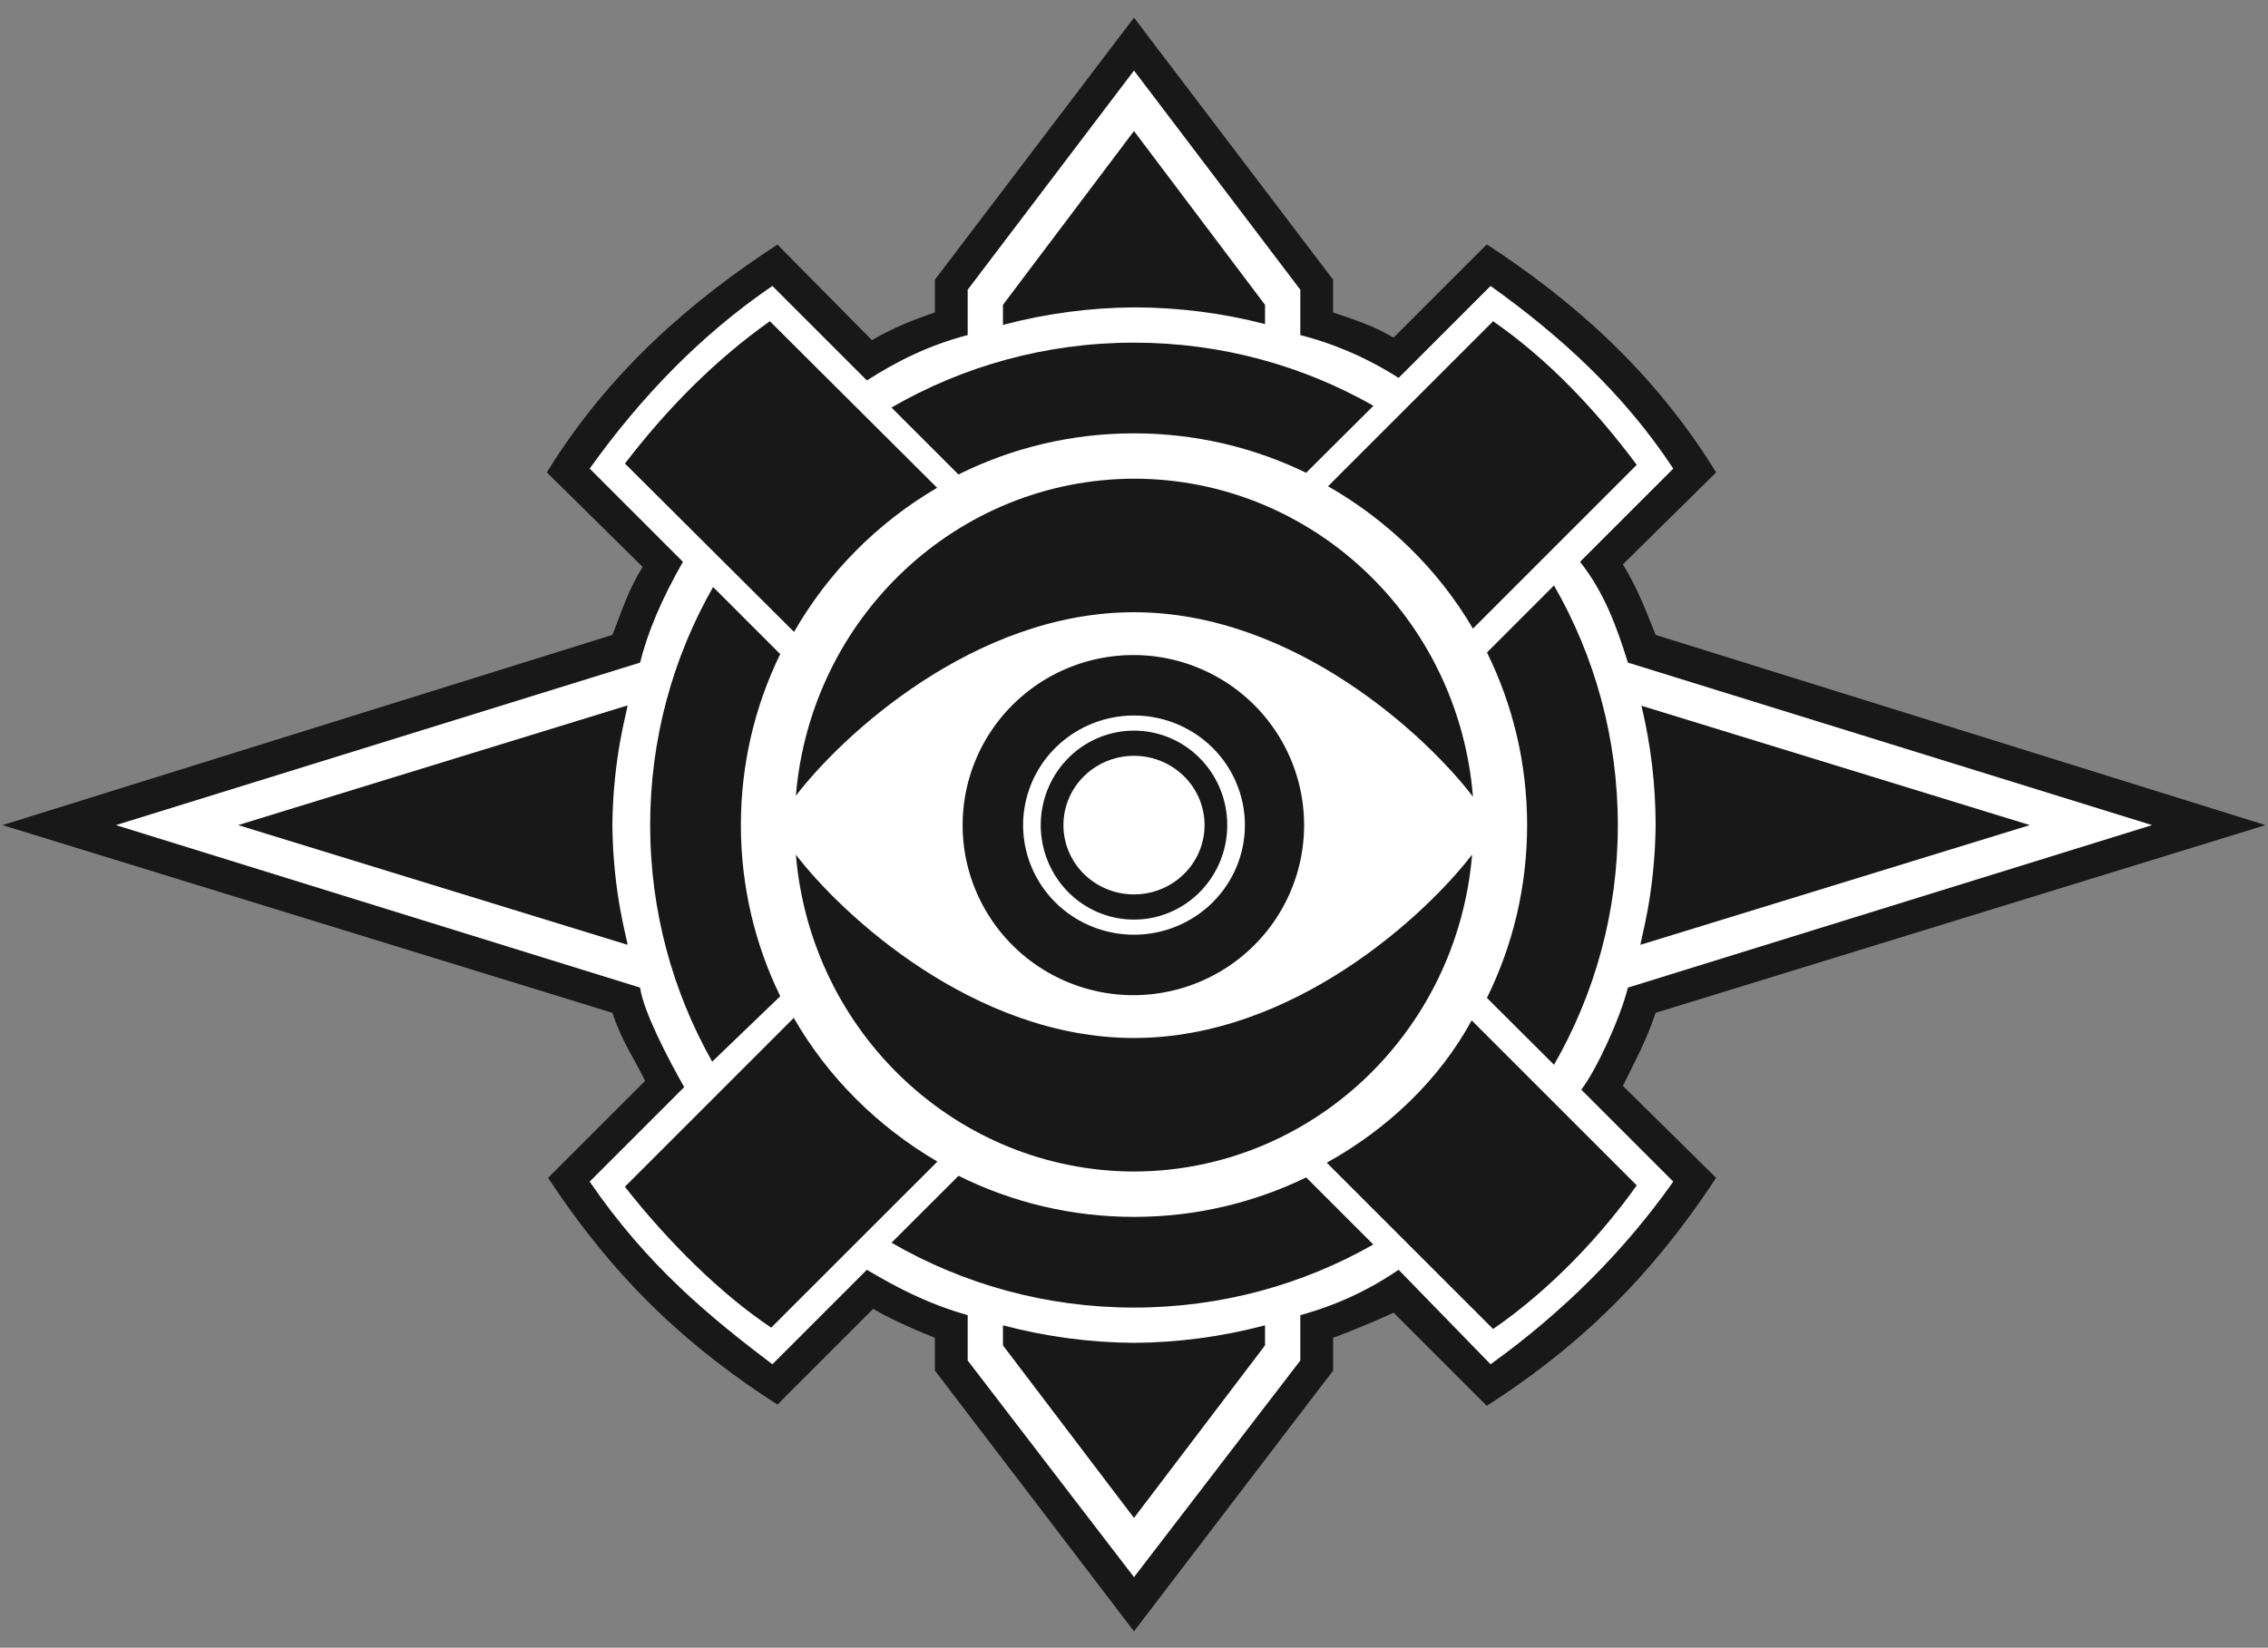 <?xml version="1.0" encoding="UTF-8" standalone="no"?>
<!-- Created with Inkscape (http://www.inkscape.org/) -->

<svg
   width="900"
   height="654"
   viewBox="0 0 238.125 173.037"
   version="1.1"
   id="svg1"
   xml:space="preserve"
   inkscape:version="1.3.2 (091e20e, 2023-11-25, custom)"
   sodipodi:docname="C.svg"
   xmlns:inkscape="http://www.inkscape.org/namespaces/inkscape"
   xmlns:sodipodi="http://sodipodi.sourceforge.net/DTD/sodipodi-0.dtd"
   xmlns="http://www.w3.org/2000/svg"
   xmlns:svg="http://www.w3.org/2000/svg"><rect x="0" y="0" width="238.125" height="173.037" fill="#808080" stroke="none"/><sodipodi:namedview
     id="namedview1"
     pagecolor="#505050"
     bordercolor="#ffffff"
     borderopacity="1"
     inkscape:showpageshadow="0"
     inkscape:pageopacity="0"
     inkscape:pagecheckerboard="1"
     inkscape:deskcolor="#505050"
     inkscape:document-units="px"
     showguides="true"
     inkscape:zoom="1.2737003"
     inkscape:cx="493.83674"
     inkscape:cy="349.76831"
     inkscape:window-width="1920"
     inkscape:window-height="1010"
     inkscape:window-x="-6"
     inkscape:window-y="-6"
     inkscape:window-maximized="1"
     inkscape:current-layer="svg1" /><defs
     id="defs1" /><g
     inkscape:label="Layer 1"
     inkscape:groupmode="layer"
     id="layer1"
     transform="translate(14.239,-29.437)"
     style="display:inline"><path
       style="display:inline;fill:#191818;fill-opacity:1;stroke:none"
       d="m 83.921,58.806 v 3.44 c -2.461,0.848 -4.34,1.596 -6.615,2.91 L 67.385,55.121 c -8.961,5.843 -17.673,13.296 -24.209,23.926 l 10.054,9.922 c -1.594,2.603 -2.17,4.659 -3.175,7.144 L -13.974,116.089 50.055,135.8 c 1.054,3.128 2.26,4.73 3.44,7.144 l -10.186,10.186 c 7.419,11.288 15.248,18.126 24.077,23.812 l 10.054,-10.054 c 1.443,0.853 3.634,1.907 6.479,3.041 v 3.44 l 20.905,27.386 20.905,-27.386 v -3.44 c 1.506,-0.535 5.314,-2.122 6.347,-2.644 l 9.79,9.79 c 8.829,-5.686 16.658,-12.657 24.077,-23.945 l -9.79,-9.657 c 1.18,-2.414 2.386,-4.545 3.44,-7.673 l 64.029,-19.711 -64.029,-19.976 c -1.005,-2.485 -1.846,-4.805 -3.44,-7.408 l 9.79,-9.657 C 159.405,68.417 150.826,60.945 141.865,55.102 l -9.79,9.79 c -2.274,-1.315 -3.889,-1.797 -6.35,-2.646 v -3.44 l -20.902,-27.517 z"
       id="path4"
       sodipodi:nodetypes="ccccccccccccccccccccccccccccccccc"
       inkscape:label="Background" /><path
       style="display:inline;fill:#ffffff;fill-opacity:1"
       d="M 119.062,7.408 101.6,30.427 v 4.763 c -4.104,1.059 -7.483,2.783 -10.583,4.763 L 81.095,30.03 C 73.546,35.181 67.278,41.71 61.913,49.212 l 9.79,9.79 c -2.281,3.984 -3.73,7.482 -4.498,10.583 L 12.171,86.651 67.204,103.717 c 0.356,2.479 2.824,7.25 4.63,10.451 l -9.922,9.922 c 6.027,8.806 12.576,14.182 19.182,19.182 L 91.017,133.35 c 3.105,1.847 6.397,3.58 10.583,4.763 v 4.763 L 119.063,165.629 136.525,142.875 v -4.763 c 3.781,-1.033 7.21,-2.637 10.319,-4.763 l 9.657,9.922 c 7.714,-5.554 14.082,-11.965 19.182,-19.182 l -9.657,-9.657 c 1.593,-2.087 4.062,-7.423 4.895,-10.716 L 225.954,86.651 170.921,69.585 c -1.16,-3.7 -2.462,-7.352 -5.027,-10.583 L 175.683,49.212 C 170.472,41.304 163.805,35.259 156.501,30.03 l -9.657,9.657 c -3.63,-2.322 -7.258,-3.727 -10.319,-4.498 v -4.763 z"
       id="path7"
       sodipodi:nodetypes="ccccccccccccccccccccccccccccccccc"
       transform="translate(-14.239,29.437)" /><path
       id="path41"
       style="display:inline;opacity:1;fill:#191818;fill-opacity:1;stroke-width:3.72;-inkscape-stroke:none"
       d="m 98.419,121.985 c -6.238,-3.645 -11.488,-8.829 -15.077,-15.09 l -17.732,17.734 c 4.548,5.801 10.085,11.269 15.361,14.796 z M 74.87,61.645 C 70.665,69.023 68.263,77.557 68.263,86.651 c 0,9.026 2.366,17.5 6.513,24.84 l 7.146,-6.87 C 79.273,99.191 77.787,93.094 77.787,86.651 c 0,-6.44 1.484,-12.534 4.13,-17.961 z m 62.271,62.003 c -5.46,2.656 -11.595,4.146 -18.079,4.146 -6.62,0 -12.875,-1.553 -18.42,-4.314 l -7.038,7.027 c 7.485,4.332 16.181,6.812 25.458,6.812 9.14,0 17.717,-2.408 25.127,-6.622 z m 19.624,15.92 c 6.174,-4.253 11.454,-9.975 15.081,-15.081 l -17.33,-17.33 c -3.408,6.257 -8.807,11.39 -15.214,14.949 z m 6.397,-27.75 c 4.263,-7.415 6.7,-16.007 6.7,-25.167 0,-9.161 -2.438,-17.754 -6.701,-25.169 l -7.038,7.038 c 2.698,5.47 4.214,11.624 4.214,18.132 0,6.512 -1.518,12.671 -4.22,18.144 z m 8.684,-63.002 c -4.323,-5.798 -9.291,-11.062 -15.081,-15.081 l -17.33,17.33 c 6.271,3.588 11.569,8.728 15.214,14.949 z m -27.644,-6.203 c -7.413,-4.219 -15.994,-6.629 -25.14,-6.629 -9.279,-1e-6 -17.977,2.481 -25.463,6.815 l 7.033,7.029 c 5.547,-2.764 11.807,-4.319 18.43,-4.319 6.482,0 12.614,1.489 18.072,4.143 z M 80.83,33.734 C 75.083,37.803 70.022,42.926 65.617,48.683 L 83.37,66.363 c 3.59,-6.261 8.783,-11.491 15.021,-15.135 z"
       sodipodi:nodetypes="ccccccsccscccsccsccccccccsccsccccccccsccsccccccc"
       transform="translate(-14.239,29.437)" /><path
       id="path40"
       style="display:inline;opacity:1;fill:#191818;fill-opacity:1;stroke-width:4.017;-inkscape-stroke:none"
       d="m 118.996,68.792 a 17.926,17.859 0 0 0 -17.926,17.859 17.926,17.859 0 0 0 17.926,17.859 17.926,17.859 0 0 0 17.926,-17.859 17.926,17.859 0 0 0 -17.926,-17.859 z m 0.066,6.35 A 11.642,11.509 0 0 1 130.704,86.651 11.642,11.509 0 0 1 119.062,98.16 11.642,11.509 0 0 1 107.421,86.651 11.642,11.509 0 0 1 119.062,75.142 Z"
       transform="translate(-14.239,29.437)" /><path
       id="path42"
       style="display:inline;opacity:1;fill:#191818;fill-opacity:1;stroke-width:29.964;-inkscape-stroke:none"
       d="m 119.062,50.271 c -18.518,0.047 -33.93,14.499 -35.502,33.292 4.79,-6.257 18.685,-19.269 35.502,-19.269 16.909,2e-6 30.873,13.161 35.589,19.378 -1.522,-18.87 -17,-33.395 -35.589,-33.401 z m 35.502,39.469 c -4.79,6.257 -18.685,19.268 -35.502,19.268 -16.816,0 -30.71,-12.986 -35.501,-19.254 1.579,18.786 16.989,33.23 35.501,33.277 18.517,-0.046 33.929,-14.499 35.502,-33.291 z"
       sodipodi:nodetypes="ccscccsccc"
       transform="translate(-14.239,29.437)" /><path
       id="path38"
       style="display:inline;opacity:1;fill:#191818;fill-opacity:1;stroke-width:2.579;-inkscape-stroke:none"
       d="m 119.062,76.729 a 9.79,9.922 0 0 0 -9.79,9.922 9.79,9.922 0 0 0 9.79,9.922 9.79,9.922 0 0 0 9.79,-9.922 9.79,9.922 0 0 0 -9.79,-9.922 z m 0,2.646 a 7.408,7.276 0 0 1 7.408,7.276 7.408,7.276 0 0 1 -7.408,7.276 7.408,7.276 0 0 1 -7.408,-7.276 7.408,7.276 0 0 1 7.408,-7.276 z"
       transform="translate(-14.239,29.437)" /><path
       id="path42-0"
       style="display:inline;opacity:1;fill:#191818;fill-opacity:1;stroke-width:5.403"
       d="m 119.062,13.758 -13.758,18.256 v 2.106 c 4.489,-1.191 9.112,-1.809 13.758,-1.841 4.642,0.003 9.266,0.592 13.758,1.753 V 32.015 Z M 65.881,74.083 25.003,86.651 65.881,99.219 c 0,-0.543 -1.51,-5.253 -1.587,-12.568 0.077,-7.31 1.587,-12.029 1.587,-12.568 z m 106.461,0.03 c 0.985,4.108 1.485,8.315 1.489,12.537 -0.077,7.31 -1.587,12.029 -1.587,12.568 l 40.878,-12.568 z m -67.038,65.068 v 2.106 l 13.758,18.124 13.758,-18.124 v -2.106 c -4.489,1.191 -9.112,1.809 -13.758,1.841 -4.646,-0.032 -9.269,-0.651 -13.758,-1.841 z"
       sodipodi:nodetypes="cccccccccccccccccccccccc"
       transform="translate(-14.239,29.437)"
       inkscape:label="path42" /></g></svg>
